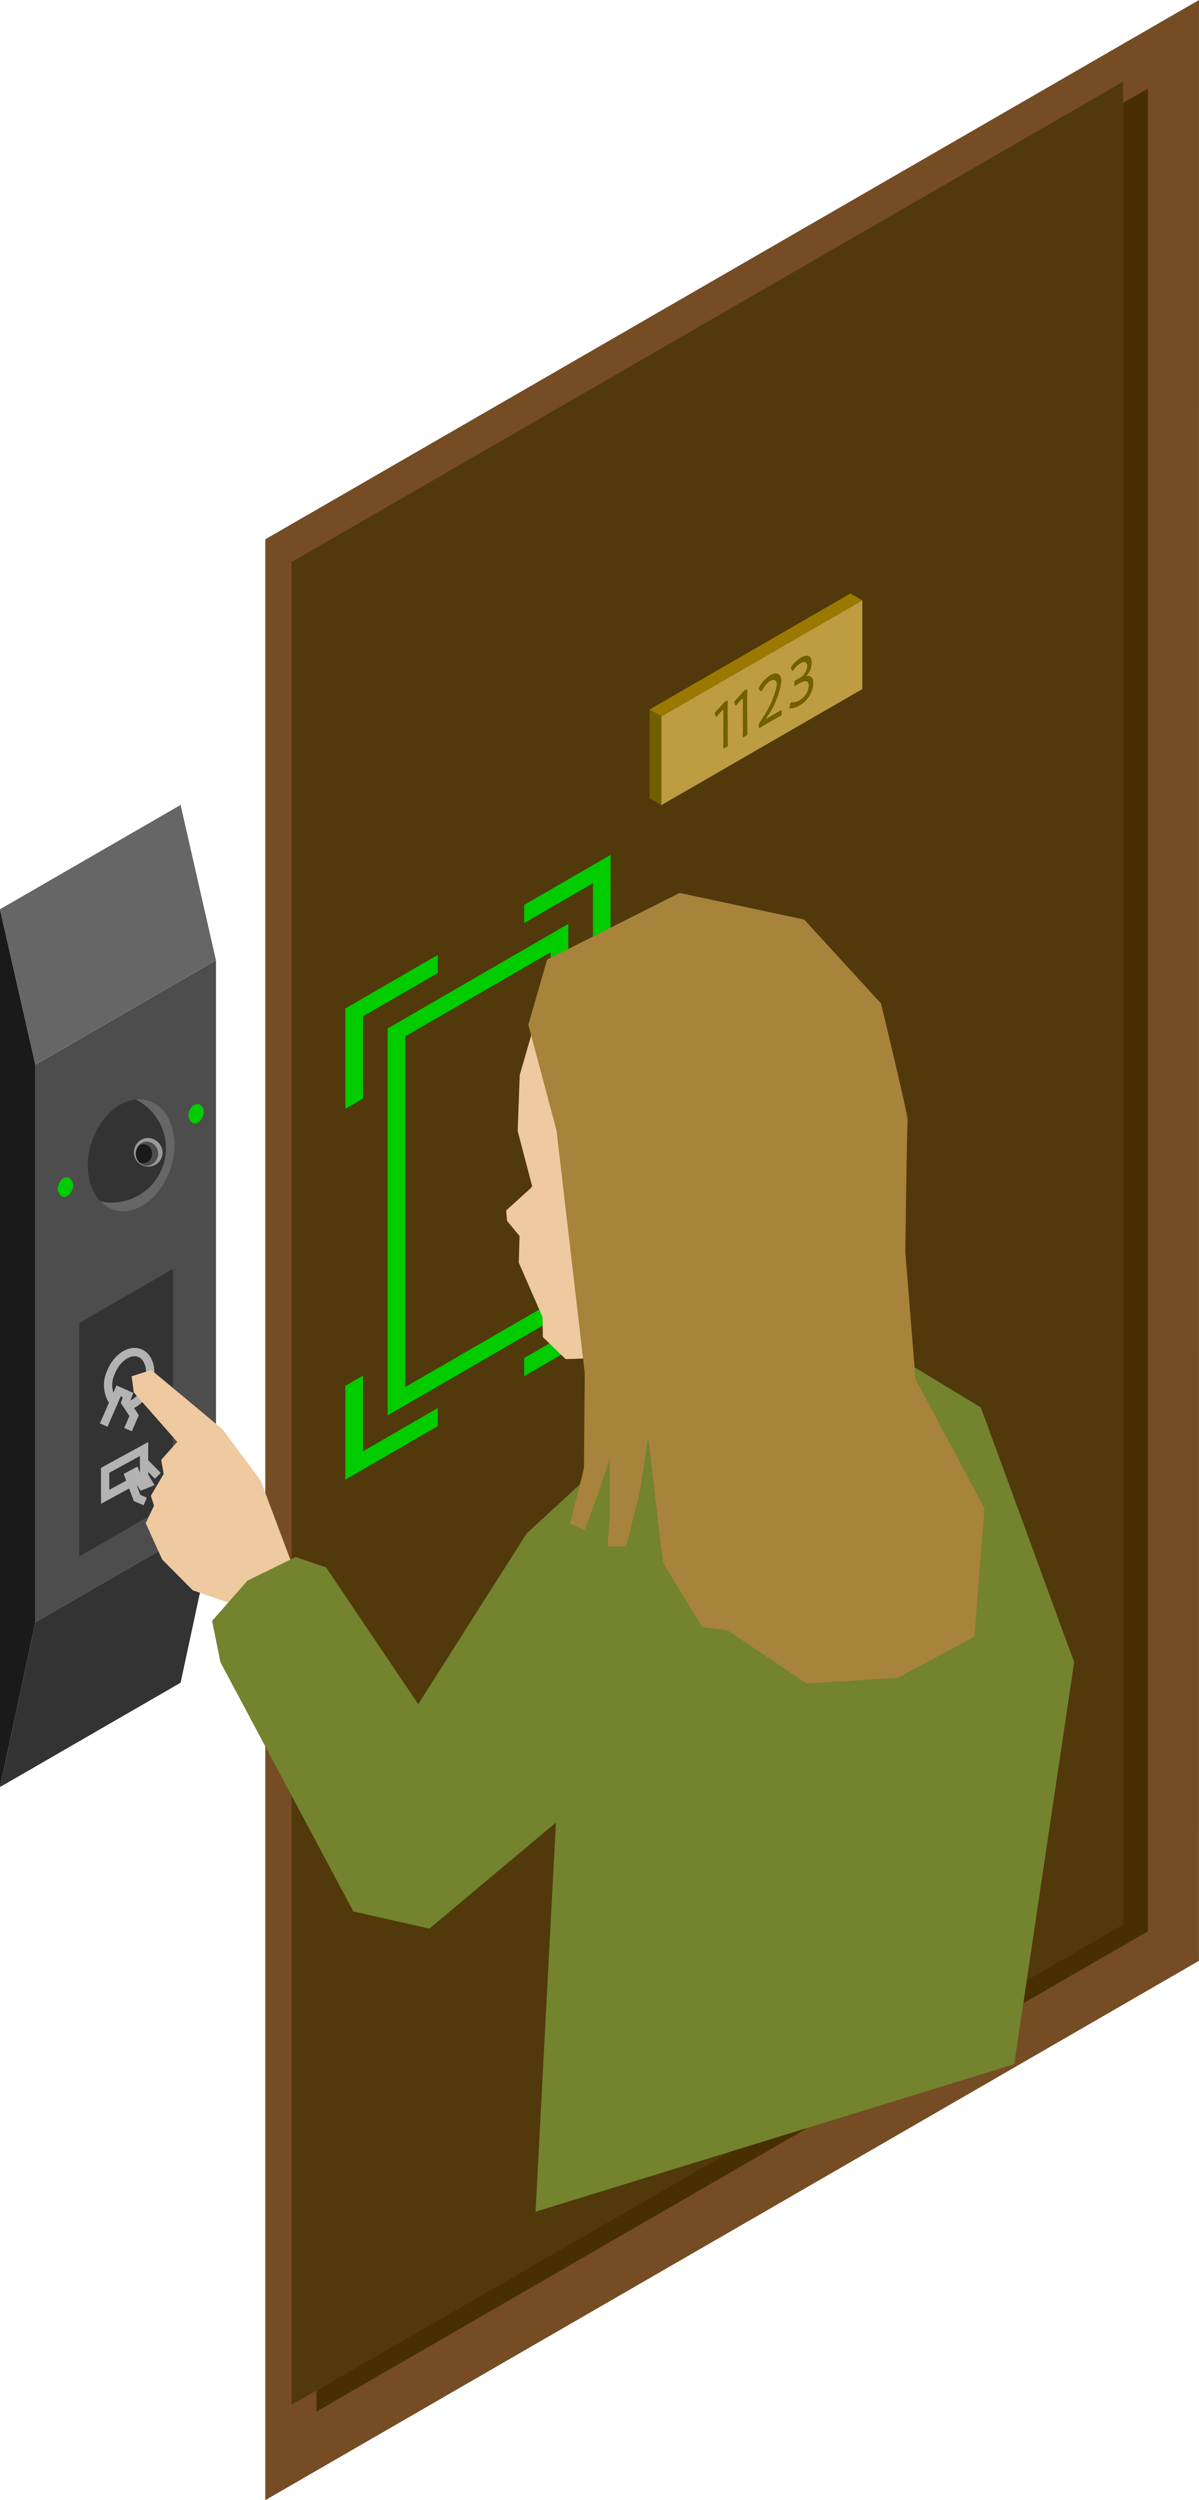 <svg xmlns="http://www.w3.org/2000/svg" width="108.531" height="226.191" viewBox="0 0 108.531 226.191"><defs><clipPath id="a"><path fill="none" d="M0 0h108.53v226.191H0z" data-name="長方形 1996"/></clipPath><clipPath id="b"><path fill="none" d="M.341 3.895C-.542 6.614.348 9.34 2.329 9.982s4.3-1.039 5.185-3.758S7.507.78 5.526.137A2.785 2.785 0 0 0 4.654 0C2.907 0 1.097 1.568.341 3.895" data-name="パス 4849"/></clipPath></defs><g data-name="グループ 3527"><path fill="#754c24" d="M108.53 0 24.015 48.792v177.4l84.51-48.792Z" data-name="パス 4835"/><path fill="#482f00" d="M101.651 9.312v164.8l-73.005 42.151v1.916l75.26-43.451V8.011Z" data-name="パス 4836"/><path fill="#51390c" d="M101.65 9.313V7.398l-75.259 43.45v166.717l2.254-1.3V51.463Z" data-name="パス 4837"/><path fill="#51390c" d="M101.651 9.31 28.646 51.463v164.8l73.005-42.153Z" data-name="パス 4838"/><path fill="#4d4d4d" d="m19.551 86.875-16.347 9.44v50.455l16.347-9.438Z" data-name="パス 4839"/><path fill="#333" d="m15.651 114.799-8.475 4.893v21.119l8.475-4.893Z" data-name="パス 4840"/><path fill="#1a1a1a" d="m0 161.677 3.2-14.909V96.313L0 82.263Z" data-name="パス 4841"/><path fill="#666" d="m0 82.262 3.2 14.05 16.347-9.438-3.2-14.05Z" data-name="パス 4842"/><path fill="#333" d="M3.2 146.768 0 161.677l16.347-9.438 3.205-14.91Z" data-name="パス 4843"/><g data-name="グループ 3518"><g clip-path="url(#a)" data-name="グループ 3517"><path fill="#666" d="M15.45 105.683c-.883 2.719-3.2 4.4-5.185 3.758s-2.871-3.369-1.988-6.087 3.2-4.4 5.185-3.758 2.871 3.369 1.988 6.087" data-name="パス 4844"/></g></g><g data-name="グループ 3520"><g clip-path="url(#b)" data-name="グループ 3519" transform="translate(7.936 99.455)"><path fill="#333" d="M7.085 4.428A4.915 4.915 0 1 1 2.17-.487a4.915 4.915 0 0 1 4.915 4.915" data-name="パス 4845"/><path fill="#999" d="M6.78 4.923a1.3 1.3 0 1 1-1.289-1.428A1.364 1.364 0 0 1 6.78 4.923" data-name="パス 4846"/><path fill="#4d4d4d" d="M5.382 3.827a.989.989 0 0 0-.722.318.764.764 0 0 1 .357-.092.872.872 0 0 1 0 1.74.763.763 0 0 1-.357-.092.989.989 0 0 0 .722.318 1.1 1.1 0 0 0 0-2.192" data-name="パス 4847"/><path fill="#1a1a1a" d="M5.832 4.923a.843.843 0 0 0-.814-.87.764.764 0 0 0-.358.092 1.147 1.147 0 0 0 0 1.556.764.764 0 0 0 .358.092.843.843 0 0 0 .814-.87" data-name="パス 4848"/></g></g><g data-name="グループ 3522"><g clip-path="url(#a)" data-name="グループ 3521"><path fill="#0c0" d="M6.547 107.598c-.154.473-.558.767-.9.655a.809.809 0 0 1-.346-1.06c.154-.474.558-.767.9-.655a.809.809 0 0 1 .346 1.06" data-name="パス 4850"/><path fill="#0c0" d="M18.372 100.966c-.154.473-.558.767-.9.655a.81.81 0 0 1-.346-1.06c.154-.474.558-.767.9-.655a.809.809 0 0 1 .346 1.06" data-name="パス 4851"/><path fill="none" stroke="#b3b3b3" stroke-miterlimit="10" stroke-width=".75" d="M10.212 126.77a2.715 2.715 0 0 1-.156-2.643c.53-1.312 1.7-2.079 2.6-1.712s1.213 1.728.683 3.04a2.919 2.919 0 0 1-1.643 1.723" data-name="パス 4852"/><path fill="none" stroke="#b3b3b3" stroke-miterlimit="10" stroke-width=".75" d="m9.389 128.93 1.348-3.093.853.379-.239.658.788 1.2-.549 1.267" data-name="パス 4853"/><path fill="none" stroke="#b3b3b3" stroke-miterlimit="10" stroke-width=".75" d="m11.807 134.174-2.29 1.248v-2.4l3.523-1.926v2.4l-.484.265" data-name="パス 4854"/><path fill="none" stroke="#b3b3b3" stroke-miterlimit="10" stroke-width=".75" d="m13.04 133.496.4.684-.567.229-.36-.517-.263-.684-.589.315.747 2 .736.315" data-name="パス 4855"/><path fill="none" stroke="#b3b3b3" stroke-miterlimit="10" stroke-width=".75" d="m13.054 132.275 1.23 1.248" data-name="線 324"/><path fill="#0c0" d="M35.091 128.047v-35l16.353-9.461v35Zm1.6-34.289v31.728l13.153-7.612V86.15Z" data-name="パス 4856"/><path fill="#0c0" d="m53.671 119.259-6.22 3.6v1.639l7.819-4.523v-8.486l-1.6.925Z" data-name="パス 4857"/><path fill="#0c0" d="M32.859 131.301v-6.847l-1.6.925v8.486l8.368-4.839v-1.64Z" data-name="パス 4858"/><path fill="#0c0" d="M53.671 79.908v7.435l1.6-.925v-9.074l-7.819 4.523v1.64Z" data-name="パス 4859"/><path fill="#0c0" d="m32.859 91.949 6.769-3.916v-1.639l-8.367 4.845v9.075l1.6-.925Z" data-name="パス 4860"/><path fill="#9b7900" d="m58.792 64.192 1.076.621 18.189-10.5-1.076-.621Z" data-name="パス 4861"/><path fill="#bd9c42" d="m59.868 72.84 18.189-10.5v-8.023l-18.189 10.5Z" data-name="パス 4862"/><path fill="#715f00" d="m58.792 72.218 1.076.621v-8.023l-1.076-.621Z" data-name="パス 4863"/><path fill="#715f00" d="M65.875 66.317v.617c0 .202.009.392.009.429a.21.21 0 0 1-.136.228l-.145.084c-.109.063-.136.054-.136-.072 0-.042 0-.219.009-.432s0-.454 0-.628v-2.2c0-.1-.009-.139-.05-.116a.355.355 0 0 0-.077.068c-.145.156-.286.315-.4.453a.415.415 0 0 1-.091.088c-.04.024-.059-.008-.086-.083l-.04-.121a.319.319 0 0 1-.023-.1c0-.054.032-.1.1-.174.191-.2.444-.473.626-.685a.871.871 0 0 1 .263-.23l.037-.021c.117-.068.136-.048.136.108 0 .2-.009.758-.009 1.022Z" data-name="パス 4864"/><path fill="#715f00" d="M67.641 65.301v.617c0 .202.009.392.009.429a.21.21 0 0 1-.136.228l-.145.084c-.109.063-.136.054-.136-.072 0-.042 0-.219.009-.432s0-.454 0-.628v-2.2c0-.1-.009-.139-.05-.116a.347.347 0 0 0-.077.069c-.145.156-.286.315-.4.453a.414.414 0 0 1-.091.088c-.04.024-.059-.008-.086-.083l-.04-.121a.317.317 0 0 1-.023-.1c0-.054.031-.1.1-.174.191-.2.444-.473.626-.685a.87.87 0 0 1 .263-.23l.037-.021c.117-.068.136-.048.136.108 0 .2-.009.758-.009 1.022Z" data-name="パス 4865"/><path fill="#715f00" d="M69.994 64.667c.127-.073.3-.175.439-.259.1-.066.186-.113.213-.129.1-.055.114-.029.114.115v.133c0 .144-.018.191-.114.245-.023.013-.1.057-.195.107-.141.075-.326.182-.458.258l-.562.324c-.122.07-.29.168-.422.249-.1.064-.182.111-.208.126-.1.055-.114.03-.114-.115v-.042a.507.507 0 0 1 .109-.345 7.83 7.83 0 0 0 .222-.381 8.048 8.048 0 0 0 1.306-2.977c0-.421-.227-.586-.621-.359a1.927 1.927 0 0 0-.671.766.37.37 0 0 1-.1.139c-.027.016-.054 0-.1-.033l-.1-.084c-.036-.033-.059-.056-.059-.092a.4.4 0 0 1 .068-.171 2.848 2.848 0 0 1 .988-1.056c.644-.371 1-.057 1 .574a7.452 7.452 0 0 1-1.314 3.218.309.309 0 0 0-.05.113c0 .024.027.02.082-.011Z" data-name="パス 4866"/><path fill="#715f00" d="M73.016 61.151c0 .018.023.023.064.017.372-.051.539.195.539.64a2.428 2.428 0 0 1-1.292 2.038 1.52 1.52 0 0 1-.766.242c-.068 0-.1-.014-.1-.074a.567.567 0 0 1 .023-.127l.041-.174c.022-.1.04-.156.072-.174a.144.144 0 0 1 .095-.007 1.044 1.044 0 0 0 .658-.169 1.634 1.634 0 0 0 .856-1.317c0-.457-.271-.56-.879-.209-.114.065-.263.158-.322.191-.09.052-.1.018-.1-.121v-.12c0-.138.013-.188.1-.241.059-.034.186-.1.277-.154a1.359 1.359 0 0 0 .784-1.137c0-.361-.235-.459-.6-.248a2.051 2.051 0 0 0-.613.581.379.379 0 0 1-.094.109c-.032.018-.05-.013-.082-.079l-.054-.113a.278.278 0 0 1-.027-.1c0-.054.027-.1.091-.178a2.922 2.922 0 0 1 .816-.729c.684-.394.971-.084.971.446a1.84 1.84 0 0 1-.395 1.117c-.046.057-.059.083-.059.094" data-name="パス 4867"/><path fill="#efc99f" d="m77.751 129.646-4.9-12.048-15.51-32.045-8.826 6.615-1.472 5.1-.184 5.063 1.312 4.989-1.049 1.463-.163 5.448 2.155 4.938.025 1.8 2.062 1.99 5.247-.163 6.575 11.969Z" data-name="パス 4868"/><path fill="#efc99f" d="m48.092 107.45-2.271 2.058.07.941 1.526 1.841Z" data-name="パス 4869"/><path fill="#efc99f" d="m26.538 141.786-2.941-7.835-3.443-4.632-6.454-5.374-1.788.569.2 1.459 3.931 4.477-1.452 1.625.225 1.271-1.16 1.98.284.894-.75 1.581 1.487 3.285 2.767 2.789 3.517 1.211Z" data-name="パス 4870"/><path fill="#74832d" d="m91.807 186.751 5.424-36.37-8.448-23.046-10.337-6.258-2.763-3.562-6.831 1.53-9.189 3.772-3.721 4.518.677 3.158-8.949 8.242-9.815 15.442-8.346-12.377-2.759-.931-4.353 2.137-3.2 3.645.764 3.754 12.022 22.524 6.881 1.556 11.455-9.591-1.842 35.2Z" data-name="パス 4871"/><path fill="#a7833b" d="m50.376 102.286 1.727 14.817.827 7.109s-.071 8.231-.071 8.515-1.277 5.109-1.277 5.109l1.348.568 1.206-3.264 1.064-3.193v5.109l-.213 2.838h1.7l1.277-5.18.71-4.683s1.277 11 1.348 11.282 3.548 5.889 3.548 5.889l2.261.287 7.176 4.822 8.266-.514 6.92-3.72.922-11.589-6.244-11.708-.922-11.5s.142-11.637.213-11.921-2.413-10.573-2.413-10.573l-6.954-7.592-11.279-2.408-11.992 6.034-1.7 5.889Z" data-name="パス 4872"/></g></g></g></svg>